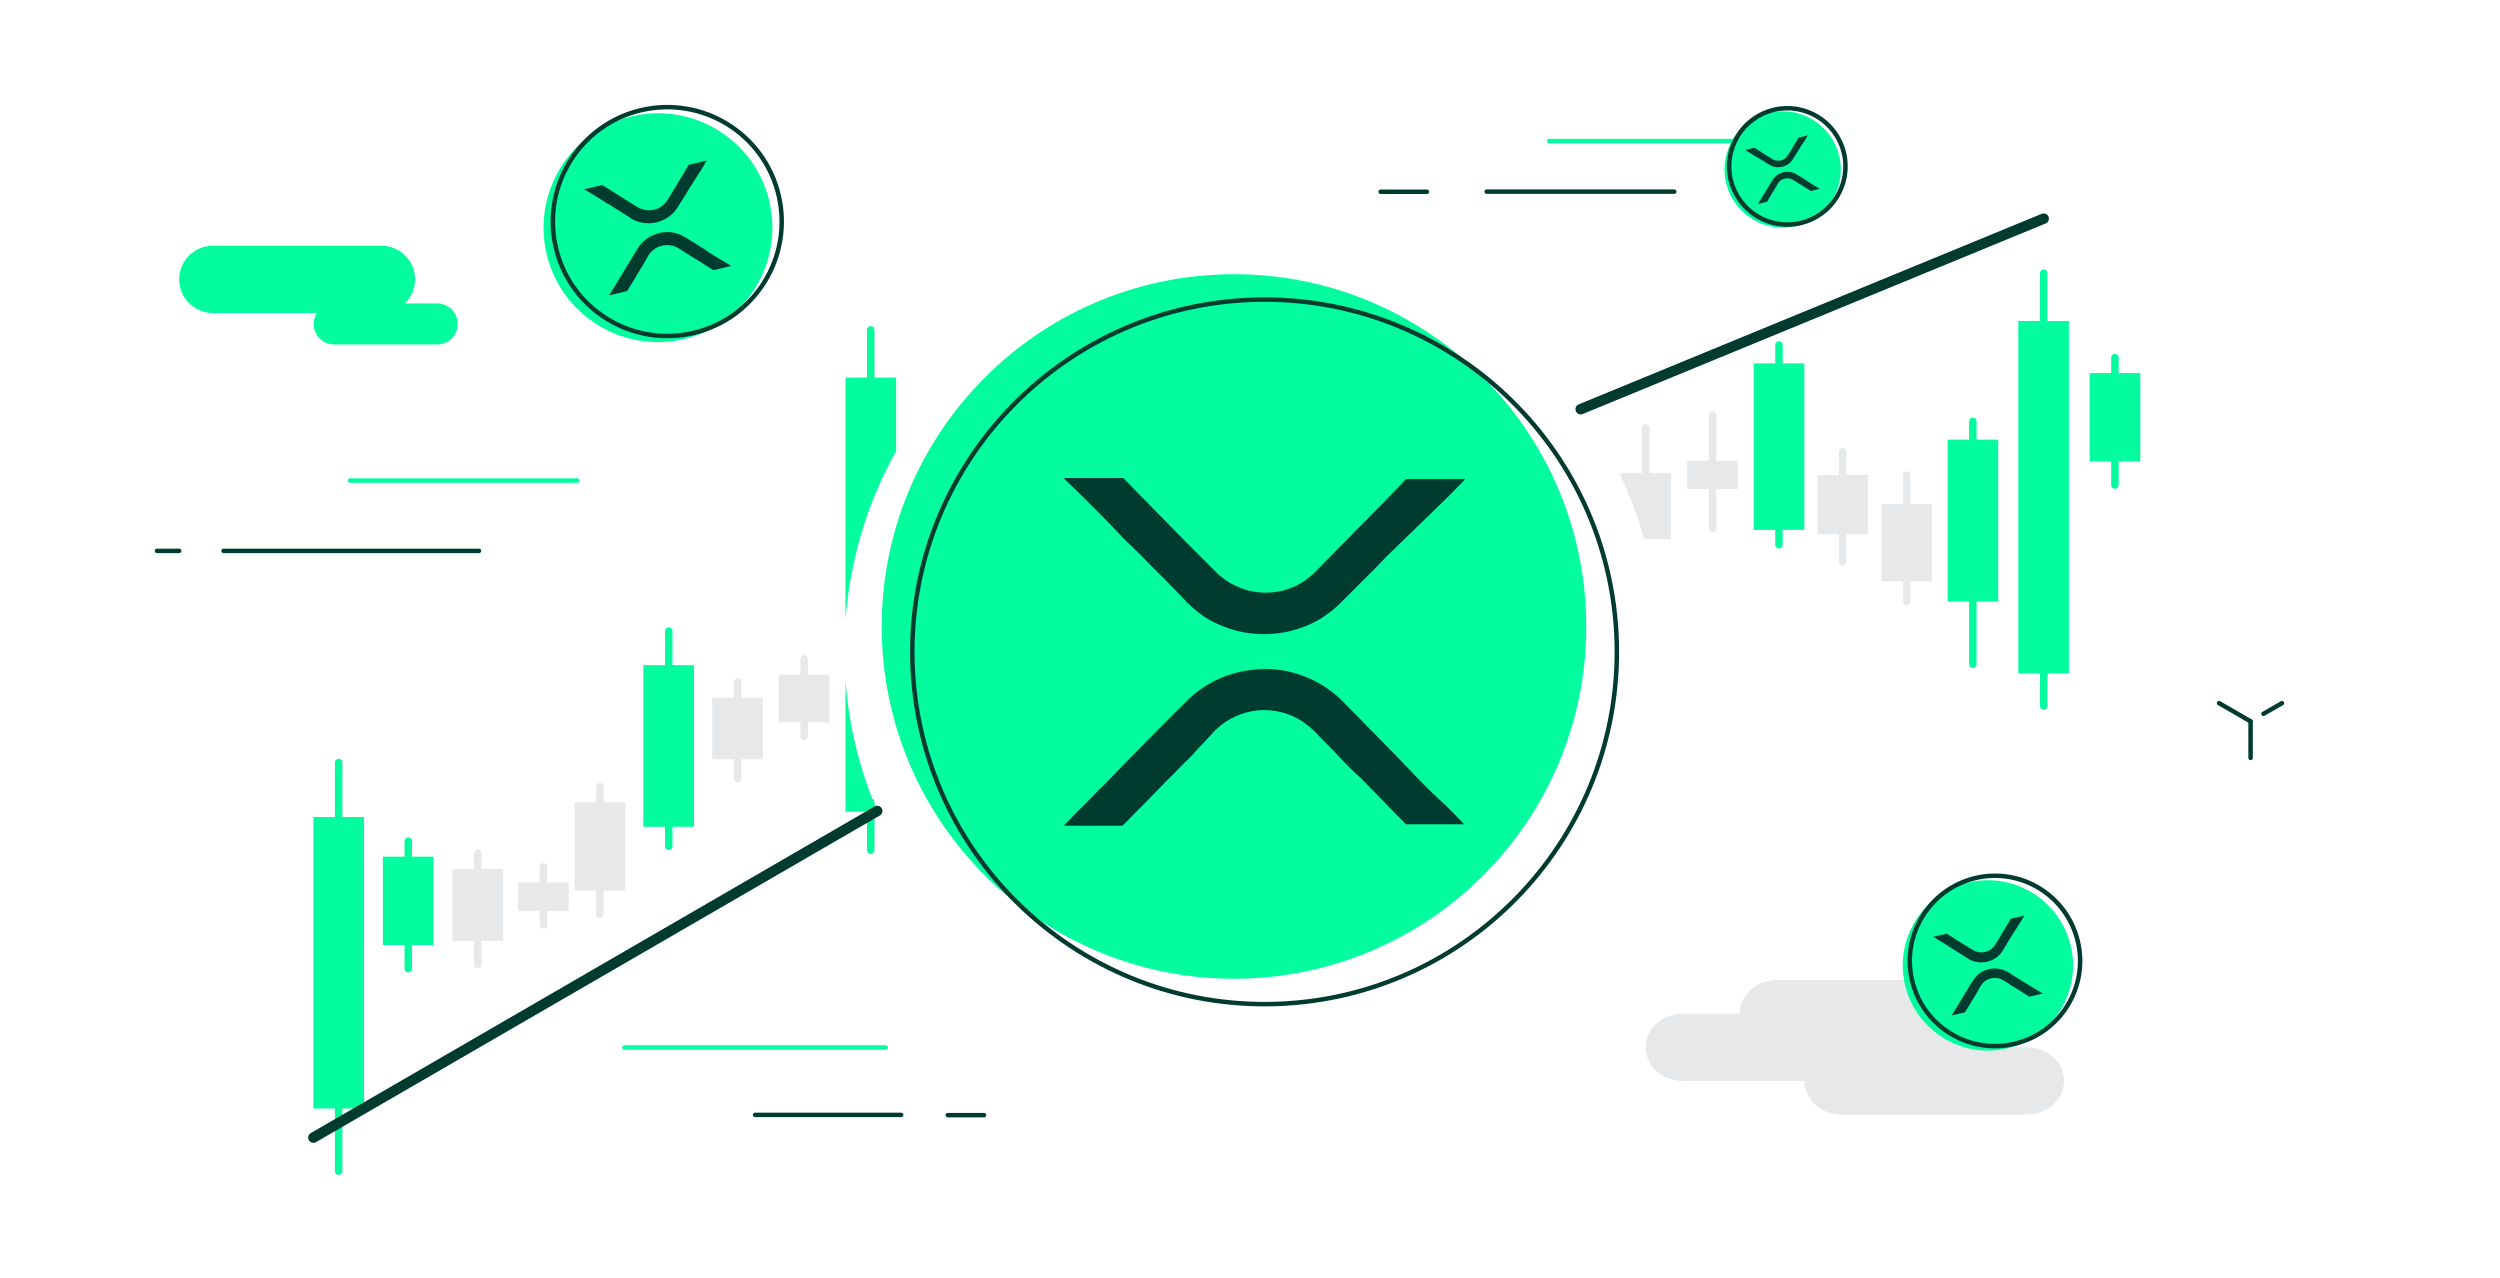 <svg width="1676" height="857" viewBox="0 0 1676 857" fill="none" xmlns="http://www.w3.org/2000/svg"><path d="M1487.68 471.405L1508.79 483.611" stroke="#003B2F" stroke-width="3" stroke-linecap="round" stroke-linejoin="round"/><path d="M1529.82 471.405L1517.44 478.533" stroke="#003B2F" stroke-width="3" stroke-linecap="round" stroke-linejoin="round"/><path d="M1508.79 483.611V508.111" stroke="#003B2F" stroke-width="3" stroke-linecap="round" stroke-linejoin="round"/><path d="M600.767 302.398V253.13H566.823V415.545C569.763 376.255 581.078 337.589 600.767 302.398Z" fill="#03FC9D"/><path d="M566.823 455.904V544.194H588.383C576.178 515.952 568.961 486.017 566.823 455.904Z" fill="#03FC9D"/><path d="M583.749 537.779V570.031" stroke="#03FC9D" stroke-width="5" stroke-linecap="round" stroke-linejoin="round"/><path d="M583.749 221.145V294.735" stroke="#03FC9D" stroke-width="5" stroke-linecap="round" stroke-linejoin="round"/><path d="M1387 215.176H1353.06V451.449H1387V215.176Z" fill="#03FC9D"/><path d="M1370.08 183.103V473.366" stroke="#03FC9D" stroke-width="5" stroke-linecap="round" stroke-linejoin="round"/><path d="M1209.62 243.597H1175.68V355.229H1209.62V243.597Z" fill="#03FC9D"/><path d="M1192.61 231.302V365.208" stroke="#03FC9D" stroke-width="5" stroke-linecap="round" stroke-linejoin="round"/><path d="M511.407 467.664H477.463V509.002H511.407V467.664Z" fill="#E6E8EA"/><path d="M494.479 457.15V522.099" stroke="#E6E8EA" stroke-width="5" stroke-linecap="round" stroke-linejoin="round"/><path d="M556.132 452.25H522.188V484.235H556.132V452.25Z" fill="#E6E8EA"/><path d="M539.114 441.738V493.589" stroke="#E6E8EA" stroke-width="5" stroke-linecap="round" stroke-linejoin="round"/><path d="M337.321 582.592H303.377V630.791H337.321V582.592Z" fill="#E6E8EA"/><path d="M320.303 572.079V646.65" stroke="#E6E8EA" stroke-width="5" stroke-linecap="round" stroke-linejoin="round"/><path d="M381.242 591.591H347.298V610.656H381.242V591.591Z" fill="#E6E8EA"/><path d="M364.316 581.078V620.1" stroke="#E6E8EA" stroke-width="5" stroke-linecap="round" stroke-linejoin="round"/><path d="M1164.99 308.812H1131.04V327.878H1164.99V308.812Z" fill="#E6E8EA"/><path d="M1148.06 278.254V354.16" stroke="#E6E8EA" stroke-width="5" stroke-linecap="round" stroke-linejoin="round"/><path d="M1252.39 318.434H1218.44V358.258H1252.39V318.434Z" fill="#E6E8EA"/><path d="M1235.37 302.843V376.789" stroke="#E6E8EA" stroke-width="5" stroke-linecap="round" stroke-linejoin="round"/><path d="M1086.32 317.187V318.969C1092.82 332.778 1098.17 346.944 1102.18 361.377H1120.26V317.187H1086.32Z" fill="#E6E8EA"/><path d="M1103.25 286.717V345.696" stroke="#E6E8EA" stroke-width="5" stroke-linecap="round" stroke-linejoin="round"/><path d="M419.196 537.779H385.252V597.025H419.196V537.779Z" fill="#E6E8EA"/><path d="M402.181 527.266V612.794" stroke="#E6E8EA" stroke-width="5" stroke-linecap="round" stroke-linejoin="round"/><path d="M1434.85 250.1H1400.9V309.347H1434.85V250.1Z" fill="#03FC9D"/><path d="M1417.83 239.677V325.205" stroke="#03FC9D" stroke-width="5" stroke-linecap="round" stroke-linejoin="round"/><path d="M290.636 574.307H256.692V633.553H290.636V574.307Z" fill="#03FC9D"/><path d="M273.708 563.883V649.412" stroke="#03FC9D" stroke-width="5" stroke-linecap="round" stroke-linejoin="round"/><path d="M1295.24 337.856H1261.3V389.708H1295.24V337.856Z" fill="#E6E8EA"/><path d="M1278.31 318.434V403.25" stroke="#E6E8EA" stroke-width="5" stroke-linecap="round" stroke-linejoin="round"/><path d="M1339.61 294.736H1305.66V403.339H1339.61V294.736Z" fill="#03FC9D"/><path d="M1322.59 282.441V445.301" stroke="#03FC9D" stroke-width="5" stroke-linecap="round" stroke-linejoin="round"/><path d="M465.258 445.925H431.314V554.261H465.258V445.925Z" fill="#03FC9D"/><path d="M448.33 423.118V567.358" stroke="#03FC9D" stroke-width="5" stroke-linecap="round" stroke-linejoin="round"/><path d="M244.041 547.757H210.097V743.137H244.041V547.757Z" fill="#03FC9D"/><path d="M227.024 511.229V785.188" stroke="#03FC9D" stroke-width="5" stroke-linecap="round" stroke-linejoin="round"/><path d="M210.097 762.648L588.116 543.659" stroke="#003B2F" stroke-width="7" stroke-linecap="round" stroke-linejoin="round"/><path d="M1059.68 274.333L1370.08 146.575" stroke="#003B2F" stroke-width="7" stroke-linecap="round" stroke-linejoin="round"/><path d="M293.042 203.416H224.085C216.458 203.416 210.276 209.579 210.276 217.181C210.276 224.783 216.458 230.946 224.085 230.946H293.042C300.669 230.946 306.852 224.783 306.852 217.181C306.852 209.579 300.669 203.416 293.042 203.416Z" fill="#03FC9D"/><path d="M255.712 164.75H142.654C130.205 164.75 120.114 174.842 120.114 187.29C120.114 199.739 130.205 209.831 142.654 209.831H255.712C268.16 209.831 278.252 199.739 278.252 187.29C278.252 174.842 268.16 164.75 255.712 164.75Z" fill="#03FC9D"/><path d="M149.871 369.306H321.106" stroke="#003B2F" stroke-width="3" stroke-linecap="round" stroke-linejoin="round"/><path d="M105.236 369.306H120.114" stroke="#003C2E" stroke-width="3" stroke-linecap="round" stroke-linejoin="round"/><path d="M234.687 322.176H387.035" stroke="#03FC9D" stroke-width="3" stroke-linecap="round" stroke-linejoin="round"/><path d="M925.597 128.578H956.601" stroke="#003B2F" stroke-width="3" stroke-linecap="round" stroke-linejoin="round"/><path d="M1038.57 94.546H1190.29" stroke="#03FC9D" stroke-width="3" stroke-linecap="round" stroke-linejoin="round"/><path d="M996.692 128.49H1122.4" stroke="#003B2F" stroke-width="3" stroke-linecap="round" stroke-linejoin="round"/><path d="M659.657 747.591H635.423" stroke="#003B2F" stroke-width="3" stroke-linecap="round" stroke-linejoin="round"/><path d="M593.817 702.243H418.661" stroke="#03FC9D" stroke-width="3" stroke-linecap="round" stroke-linejoin="round"/><path d="M604.152 747.413H506.24" stroke="#003B2F" stroke-width="3" stroke-linecap="round" stroke-linejoin="round"/><path d="M1358.85 702.065H1315.55C1329.27 702.065 1340.41 691.998 1340.41 679.525C1340.41 667.052 1329.27 656.984 1315.55 656.984H1191.18C1177.46 656.984 1166.32 667.052 1166.32 679.525H1128.1C1114.38 679.525 1103.25 689.592 1103.25 702.065C1103.25 714.538 1114.38 724.605 1128.1 724.605H1209.62C1209.62 737.078 1220.76 747.146 1234.48 747.146H1358.85C1372.57 747.146 1383.71 737.078 1383.71 724.605C1383.71 712.133 1372.57 702.065 1358.85 702.065Z" fill="#E6E8EA"/><path d="M458.754 227.293C500.003 217.582 525.484 176.243 515.773 134.994C506.062 93.744 464.723 68.263 423.473 77.975C382.224 87.686 356.743 129.024 366.454 170.274C376.165 211.524 417.504 237.004 458.754 227.293Z" fill="#03FC9D"/><path d="M405.654 135.528C401.021 132.499 396.388 129.648 391.577 126.886L403.783 124.035C409.128 127.42 414.474 130.717 419.73 134.102L426.768 138.468C429.352 140.161 432.381 141.052 435.5 140.963C438.618 140.963 441.558 139.804 444.052 137.933C445.478 136.775 446.814 135.35 447.705 133.746L449.754 130.361C450.467 129.202 451.18 127.955 451.982 126.708C452.783 125.46 454.031 123.233 455.1 121.54C457.327 117.888 459.465 114.502 461.693 110.493L473.809 107.642C472.74 109.424 471.671 111.206 470.602 112.988L462.405 125.817C461.158 127.777 460.089 129.826 458.752 131.786L454.387 138.824C453.051 140.963 451.447 142.923 449.398 144.526C446.28 147.021 442.627 148.624 438.796 149.337C434.876 150.05 430.867 149.694 427.214 148.446C425.076 147.644 423.116 146.575 421.334 145.239C419.285 143.992 417.325 142.655 415.275 141.408C413.226 140.25 412.336 139.448 410.732 138.557C409.128 137.666 407.257 136.508 405.654 135.528ZM473.72 168.047L468.82 164.928C467.305 163.859 465.702 163.057 464.276 162.077L459.554 159.137C454.743 156.108 448.952 154.95 443.34 155.93C442.627 156.019 441.914 156.197 441.201 156.465C439.954 156.821 438.707 157.266 437.46 157.801C433.718 159.494 430.421 162.256 428.105 165.641C427.392 166.799 426.679 168.047 425.877 169.205C422.314 175.085 418.483 181.321 414.919 187.38C413.405 189.696 412.157 192.012 410.554 194.418L408.415 197.981L420.443 195.131C422.759 191.3 425.076 187.558 427.303 183.816C428.55 181.856 429.619 179.807 430.867 178.025L434.787 171.076C436.568 168.314 439.241 166.176 442.449 165.106C445.567 164.037 449.041 164.037 452.16 165.106C453.674 165.73 455.1 166.443 456.436 167.423C458.04 168.403 459.643 169.383 461.247 170.452C462.851 171.521 465.078 172.947 467.038 174.016L478.264 181.143L490.202 178.292C488.42 177.223 486.817 176.065 485.035 175.085C481.293 173.125 477.462 170.541 473.72 168.136V168.047Z" fill="#003B2F"/><path d="M464.99 223.195C506.24 213.484 531.72 172.145 522.009 130.895C512.298 89.645 470.959 64.165 429.71 73.876C388.46 83.587 362.979 124.926 372.69 166.176C382.401 207.425 423.74 232.906 464.99 223.195Z" stroke="#003B2F" stroke-width="3" stroke-linecap="round" stroke-linejoin="round"/><path d="M1345.84 702.778C1376.49 695.561 1395.56 664.736 1388.25 634.088C1380.95 603.44 1350.21 584.374 1319.56 591.68C1288.91 598.986 1269.85 629.722 1277.15 660.37C1284.46 691.018 1315.2 710.083 1345.84 702.778Z" fill="#03FC9D"/><path d="M1306.38 634.444C1302.99 632.217 1299.52 630.078 1295.95 628.029L1305.04 625.891C1308.96 628.475 1312.97 630.88 1316.89 633.375L1322.15 636.582C1324.02 637.829 1326.33 638.542 1328.65 638.453C1330.97 638.453 1333.19 637.651 1334.98 636.226C1336.05 635.335 1337.03 634.266 1337.74 633.108L1339.25 630.613C1339.79 629.722 1340.32 628.831 1340.86 627.94C1341.39 627.049 1342.37 625.357 1343.17 624.109C1344.78 621.347 1346.38 618.853 1348.07 615.913L1357.16 613.775C1356.36 615.111 1355.56 616.447 1354.75 617.784L1348.61 627.406C1347.63 628.831 1346.83 630.435 1345.93 631.86L1342.73 637.117C1341.75 638.72 1340.5 640.146 1339.07 641.393C1336.76 643.264 1334.09 644.422 1331.15 644.957C1328.29 645.491 1325.26 645.224 1322.5 644.244C1320.9 643.62 1319.47 642.819 1318.14 641.839C1316.62 640.859 1315.11 639.879 1313.59 638.988C1312.08 638.097 1311.37 637.562 1310.21 636.849C1309.05 636.137 1307.62 635.335 1306.47 634.533L1306.38 634.444ZM1357.07 658.588L1353.42 656.272C1352.26 655.47 1351.1 654.935 1350.03 654.133L1346.56 651.906C1342.99 649.679 1338.63 648.788 1334.44 649.501C1333.91 649.501 1333.37 649.679 1332.84 649.857C1331.86 650.124 1330.97 650.481 1330.08 650.837C1327.23 652.084 1324.82 654.133 1323.13 656.717C1322.59 657.608 1322.06 658.499 1321.43 659.301C1318.76 663.666 1315.91 668.299 1313.24 672.843C1312.08 674.535 1311.19 676.317 1310.03 678.099L1308.43 680.772L1317.34 678.634C1319.12 675.783 1320.81 673.021 1322.41 670.17C1323.39 668.744 1324.2 667.23 1325.09 665.804L1328.03 660.637C1329.36 658.588 1331.32 656.984 1333.73 656.182C1336.04 655.381 1338.63 655.381 1340.95 656.182C1342.1 656.628 1343.17 657.162 1344.15 657.875C1345.4 658.588 1346.56 659.39 1347.72 660.192C1348.87 660.993 1350.57 662.063 1352.08 662.864L1360.46 668.21L1369.37 666.072C1368.03 665.27 1366.87 664.468 1365.53 663.666C1362.77 662.152 1359.92 660.281 1357.07 658.499V658.588Z" fill="#003B2F"/><path d="M1350.57 699.749C1381.21 692.532 1400.28 661.706 1392.97 631.059C1385.67 600.411 1354.93 581.345 1324.28 588.651C1293.64 595.956 1274.57 626.693 1281.88 657.341C1289.09 687.988 1319.92 707.054 1350.57 699.749Z" stroke="#003B2F" stroke-width="3" stroke-linecap="round" stroke-linejoin="round"/><path d="M1204.1 151.564C1225.04 146.575 1238.04 125.549 1233.05 104.613C1228.06 83.676 1207.04 70.669 1186.1 75.658C1165.17 80.647 1152.16 101.673 1157.15 122.609C1162.14 143.546 1183.16 156.553 1204.1 151.564Z" fill="#03FC9D"/><path d="M1177.1 104.969C1174.79 103.455 1172.38 102.029 1169.98 100.515L1176.21 99.089C1178.89 100.871 1181.65 102.475 1184.32 104.256L1187.88 106.484C1189.22 107.375 1190.73 107.82 1192.34 107.731C1193.94 107.731 1195.46 107.196 1196.7 106.216C1197.42 105.593 1198.13 104.88 1198.57 104.078L1199.64 102.385C1200 101.762 1200.36 101.138 1200.8 100.515C1201.25 99.891 1201.87 98.733 1202.41 97.842C1203.47 95.971 1204.63 94.278 1205.79 92.229L1211.94 90.803C1211.4 91.694 1210.87 92.585 1210.34 93.476L1206.15 99.98C1205.52 100.96 1204.99 102.029 1204.28 103.009L1202.05 106.573C1201.43 107.642 1200.53 108.622 1199.55 109.513C1197.95 110.76 1196.17 111.651 1194.12 111.918C1192.16 112.275 1190.11 112.097 1188.24 111.473C1187.17 111.027 1186.19 110.493 1185.21 109.869C1184.14 109.246 1183.16 108.533 1182.09 107.909C1181.02 107.286 1180.58 106.929 1179.78 106.484C1178.97 106.038 1177.99 105.415 1177.19 104.88L1177.1 104.969ZM1211.76 121.451L1209.27 119.848C1208.46 119.313 1207.66 118.868 1206.95 118.422L1204.54 116.907C1202.05 115.393 1199.11 114.769 1196.26 115.304C1195.9 115.304 1195.55 115.482 1195.19 115.571C1194.57 115.749 1193.94 116.017 1193.32 116.284C1191.36 117.175 1189.75 118.511 1188.6 120.293C1188.24 120.828 1187.88 121.54 1187.44 122.075C1185.66 125.104 1183.7 128.222 1181.83 131.34C1181.02 132.499 1180.4 133.657 1179.6 134.904L1178.53 136.686L1184.59 135.26C1185.75 133.3 1186.9 131.43 1188.06 129.469C1188.69 128.489 1189.22 127.42 1189.93 126.529L1191.89 122.966C1192.78 121.54 1194.21 120.471 1195.81 119.937C1197.42 119.402 1199.11 119.402 1200.71 119.937C1201.51 120.204 1202.23 120.649 1202.85 121.095C1203.65 121.629 1204.45 122.075 1205.26 122.609C1206.06 123.144 1207.22 123.857 1208.2 124.391L1213.9 128.044L1219.96 126.619C1219.07 126.084 1218.26 125.46 1217.37 125.015C1215.5 124.035 1213.54 122.698 1211.58 121.451H1211.76Z" fill="#003B2F"/><path d="M1207.22 149.515C1228.15 144.526 1241.16 123.5 1236.17 102.564C1231.18 81.627 1210.16 68.62 1189.22 73.609C1168.28 78.598 1155.28 99.624 1160.27 120.56C1165.26 141.497 1186.28 154.505 1207.22 149.515Z" stroke="#003B2F" stroke-width="3" stroke-linecap="round" stroke-linejoin="round"/><path d="M834.81 656.041C965.152 651.854 1067.43 542.805 1063.33 412.464C1059.14 282.122 950.095 179.844 819.753 183.942C689.412 188.13 587.134 297.178 591.232 427.52C595.419 557.862 704.468 660.14 834.81 656.041Z" fill="#03FC9D"/><path d="M855.301 673.058C985.643 668.87 1087.92 559.822 1083.82 429.48C1079.64 299.138 970.587 196.86 840.245 200.959C709.903 205.146 607.625 314.195 611.724 444.536C615.911 574.878 724.96 677.156 855.301 673.058Z" stroke="#003B2F" stroke-width="3" stroke-linecap="round" stroke-linejoin="round"/><path d="M750.261 357.761C738.145 345.11 725.85 332.815 712.932 320.431H753.023C767.011 334.954 781.176 349.119 795.164 363.463L813.784 382.083C820.466 389.3 829.286 394.289 838.908 396.338C848.53 398.387 858.597 397.318 867.596 393.309C873.03 390.814 877.93 387.34 882.118 383.063L890.849 374.154C894.056 370.947 896.996 367.65 900.381 364.443C903.767 361.236 909.291 355.088 914.013 350.634C923.546 340.744 932.633 332.013 942.522 321.144H982.435C977.803 325.777 973.259 330.677 968.448 335.31L933.435 369.254C928 374.332 923.189 380.034 917.755 385.112L899.135 403.733C893.433 409.524 886.84 414.335 879.534 417.898C868.13 423.333 855.568 425.738 843.006 425.026C830.444 424.313 818.239 420.304 807.548 413.622C801.578 409.524 796.233 404.713 791.511 399.278C786.076 393.843 780.909 388.32 775.475 383.063C770.04 377.807 767.634 374.867 763.536 370.947C759.438 367.027 754.181 362.038 750.083 357.672L750.261 357.761ZM937.979 508.772L924.971 495.498C921.051 491.221 916.775 487.479 913.033 483.203L900.56 470.552C887.731 457.544 870.625 449.793 852.45 448.546C850.133 448.368 847.728 448.368 845.323 448.546C841.135 448.724 836.948 449.259 832.85 450.061C819.843 452.644 807.815 458.703 798.015 467.612C794.807 470.552 791.867 473.937 788.482 476.966C772.98 492.647 756.587 509.04 740.907 525.433C734.581 531.402 728.968 537.727 722.286 544.053L713.11 553.586H752.489C762.556 543.518 772.445 533.451 782.157 523.383C787.591 518.305 792.402 512.781 797.658 507.881L815.032 489.261C822.693 481.866 832.582 477.323 843.095 476.254C853.697 475.274 864.299 477.857 873.119 483.648C877.396 486.588 881.316 489.974 884.701 493.894C888.978 498.17 893.254 502.447 897.353 506.901C901.451 511.356 907.42 517.325 912.855 522.225L942.522 552.606H981.633C977.001 547.973 972.724 543.251 968.003 538.796C957.935 529.887 947.868 519.018 937.979 508.772Z" fill="#003B2F"/></svg>